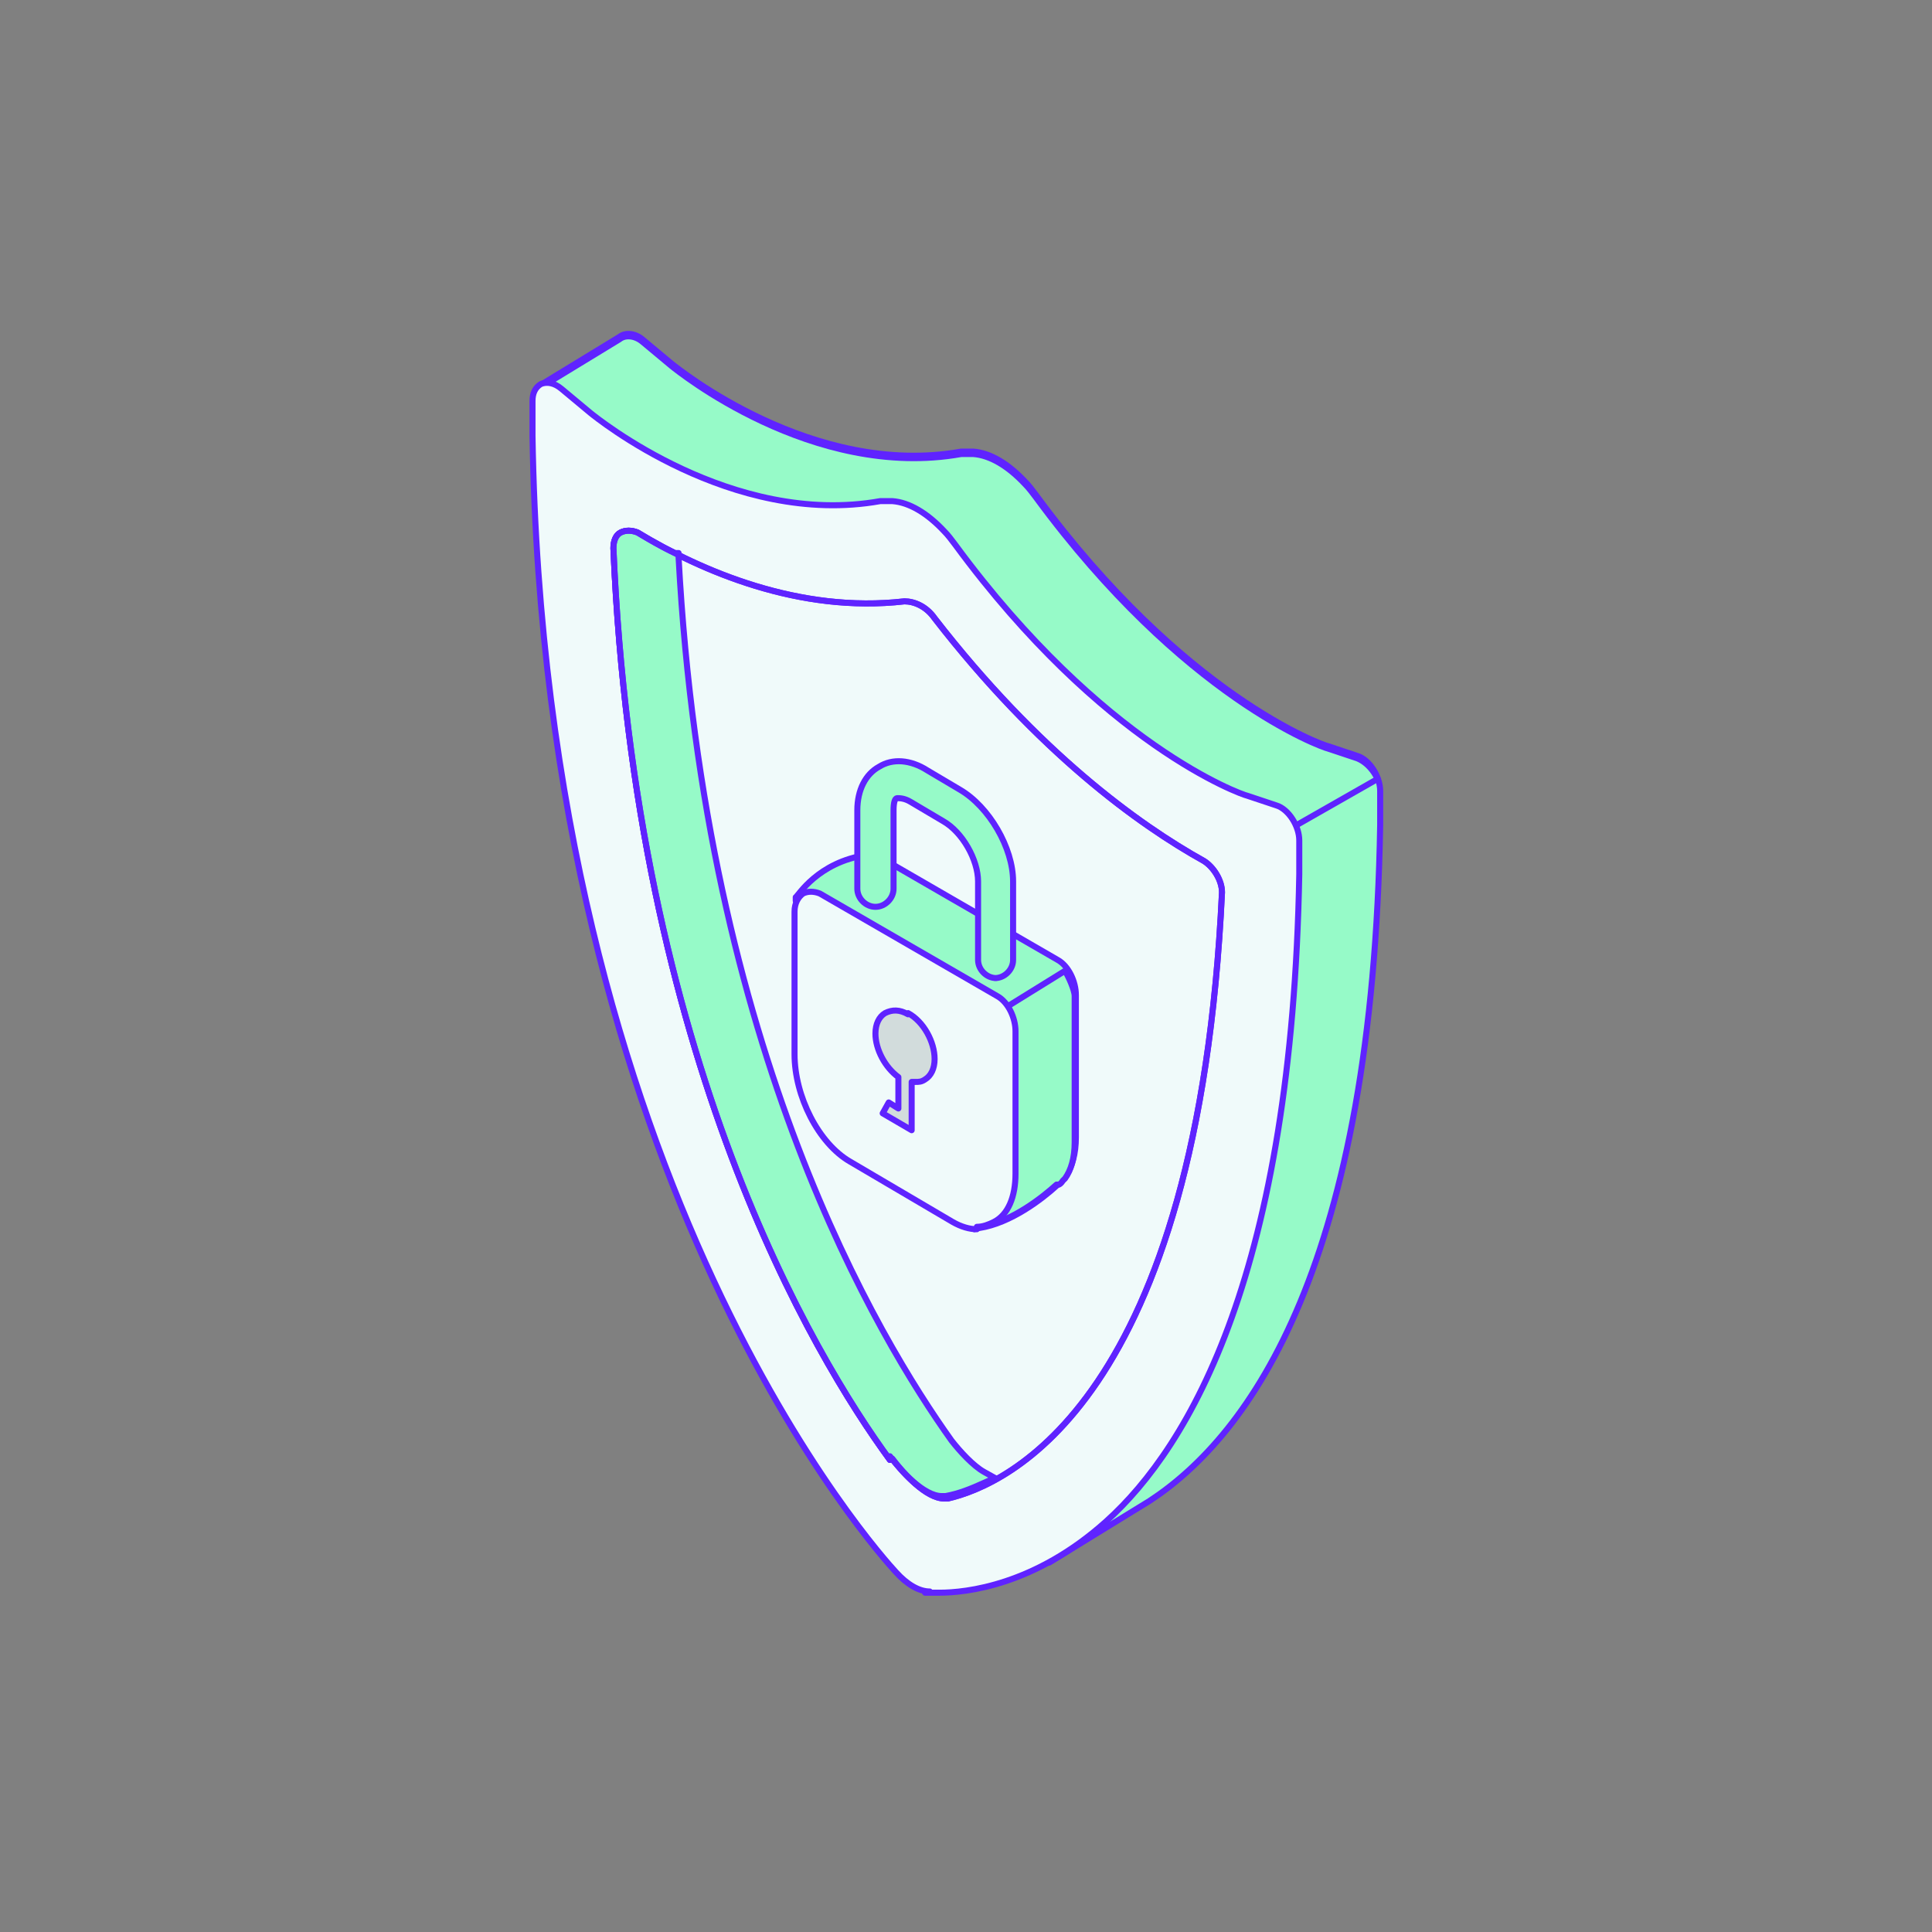 <?xml version="1.0" encoding="UTF-8"?>
<svg id="Layer_1" xmlns="http://www.w3.org/2000/svg" version="1.1" viewBox="0 0 160 160">
  <rect x="0" y="0" width="160" height="160" fill="#808080" stroke="none"/>
  <!-- Generator: Adobe Illustrator 29.6.1, SVG Export Plug-In . SVG Version: 2.1.1 Build 9)  -->
  <defs>
    <style>
      .st0, .st1, .st2, .st3 {
        stroke: #5f23ff;
        stroke-linecap: round;
        stroke-linejoin: round;
        stroke-width: .5px;
      }

      .st0, .st4 {
        fill: #f0fafa;
      }

      .st1 {
        fill: none;
      }

      .st2 {
        fill: #96fac8;
      }

      .st5 {
        fill: #28eb9b;
      }

      .st6 {
        fill: #151e29;
      }

      .st7 {
        fill: #eafff4;
      }

      .st3 {
        fill: #d2dcdc;
      }
    </style>
  </defs>
  <g>
    <path class="st2" d="M86.1,127.6c-1.4.2-2.3,0-2.5,0-.9,0-1.9-.6-2.8-1.6-1-1-24.1-26.3-29.1-77.3l-3.4-7.5-3.7-8.5h0c-.1-.3,0-.7.3-.9l6.4-3.9c.5-.4,1.3-.3,1.9.2l2.4,2c.5.4,11.7,9.5,24,7.3.3,0,.6,0,1,0,1.4.1,2.9,1,4.3,2.5.3.3.6.7.9,1.1,12.2,16.6,23.7,20.7,24.2,20.8l2.4.8c1,.3,1.9,1.7,1.9,2.9v2.8c-.6,36.3-10.7,50.5-19.1,56l-8.3,5.1-.6-1.8Z"/>
    <g>
      <path class="st7" d="M51.5,28.4c.3-.3.8-.2,1.3.2l2.4,2c.1,0,11.7,9.7,24.5,7.4.3,0,.5,0,.8,0,1.3.1,2.7,1,4,2.3h0c.3.3.6.7.8,1,12.3,16.8,24,20.9,24.5,21l2.4.8c.4.1.8.5,1.1,1l-19.3,11-40.6-17.2c-.4-3-.8-6-1.1-9.2l-3.5-7.6-3.7-8.5c0,0,0-.2,0-.2l6.4-3.9Z"/>
      <path class="st2" d="M52.9,58.3v-.3c-.5-3-.9-6.1-1.2-9.1l-3.4-7.5-3.7-8.5c-.1-.3,0-.7.3-.9l6.4-3.9c.5-.4,1.3-.3,1.9.2l2.4,2c.5.4,11.7,9.5,24,7.3.3,0,.6,0,1,0,1.4.1,2.9,1,4.3,2.5.3.3.6.7.9,1.1,12.2,16.6,23.7,20.7,24.2,20.8l2.4.8c.5.2,1,.6,1.4,1.2l.3.5-20,11.4-41.1-17.4Z"/>
    </g>
    <g>
      <path class="st5" d="M74.6,129.8c-1.2-1.3-29-31.7-29.9-93.7v-2.9c0-1,.7-1.2,1.5-.6l2.4,2c.1,0,11.7,9.7,24.5,7.4.3,0,.5,0,.8,0h0c1.3.1,2.7,1,4,2.3h0c.3.3.6.7.8,1,12.3,16.8,24,20.9,24.5,21l2.4.8c.8.3,1.6,1.4,1.5,2.4v2.8c-1,60.9-28.8,59-30,58.9h0c-.8,0-1.7-.6-2.4-1.4h0ZM99.3,72c-5.2-2.9-13.6-8.9-22.4-20.2-.6-.8-1.4-1.3-2-1.2-8.9,1-17.3-2.7-22.4-5.8-.7-.4-1.2,0-1.2.7,1.9,41.9,16.4,66.3,22.8,75.2,1.1,1.5,3,3.3,4.1,3.1,6.4-1.5,20.5-10.2,22.3-49.7,0-.8-.5-1.7-1.2-2.1Z"/>
      <path class="st0" d="M77,131.8c-.9,0-1.9-.6-2.8-1.6h0c-1.2-1.3-29.1-31.9-30.1-94.1v-2.9c0-.6.2-1.1.7-1.4.5-.2,1.1-.1,1.7.4l2.4,2c.5.4,11.7,9.5,24,7.3.3,0,.6,0,1,0,1.4.1,2.9,1,4.3,2.5.3.3.6.7.9,1.1,12.2,16.6,23.7,20.7,24.2,20.8l2.4.8c1,.3,1.9,1.7,1.9,2.9v2.8c-.6,32.8-9,47.3-16,53.6-5.9,5.3-11.6,5.9-13.8,5.9s-.7,0-.8,0ZM73.7,120.9c-6.3-8.6-21.1-33.3-22.9-75.5,0-.6.2-1.1.6-1.3.4-.2.9-.2,1.4,0,5.3,3.2,13.4,6.7,22.1,5.7.8,0,1.8.4,2.5,1.4,8.6,11.1,16.9,17.1,22.3,20.1.8.5,1.5,1.6,1.5,2.6h0c-2,42.2-17.9,49.1-22.7,50.2,0,0-.2,0-.3,0-1.5,0-3.4-2.1-4.3-3.3ZM99.9,74c0-.6-.4-1.3-.9-1.6-5.5-3.1-13.9-9.1-22.6-20.4-.6-.7-1.2-1-1.5-1-9,1-17.3-2.6-22.7-5.9-.2-.1-.3,0-.3,0,0,0,0,.1,0,.3,1.9,41.9,16.5,66.3,22.7,74.9,1.2,1.6,2.9,3,3.5,2.9,4.6-1.1,19.9-7.7,21.9-49.2h0Z"/>
    </g>
    <path class="st4" d="M52.4,44.7c5.1,3.1,13.5,6.8,22.4,5.8.6,0,1.4.4,2,1.2,8.8,11.4,17.2,17.3,22.4,20.2.7.4,1.2,1.3,1.2,2.1-1.9,39.5-15.9,48.2-22.3,49.7-1.1.2-3-1.6-4.1-3.1-6.4-8.9-21-33.3-22.8-75.2,0-.8.5-1.1,1.2-.7Z"/>
    <g>
      <path class="st6" d="M52.4,44.7c.9.6,2,1.2,3.1,1.7,2.2,40.8,16.4,64.6,22.7,73.4.7,1,1.9,2.2,2.9,2.8-1.1.5-2.2.9-3.1,1.1-1.1.2-3-1.6-4.1-3.1-6.4-8.9-21-33.3-22.8-75.2,0-.8.5-1.1,1.2-.7Z"/>
      <path class="st2" d="M73.7,120.9c-6.3-8.6-21.1-33.3-22.9-75.5,0-.6.2-1.1.6-1.3.4-.2.9-.2,1.4,0h0c1,.6,2,1.2,3.1,1.7h.3c0,.1,0,.4,0,.4,2.2,40.9,16.6,64.7,22.6,73.1.7.9,1.8,2.1,2.7,2.6l.9.5-.9.4c-1.1.5-2.1.9-3.2,1.1,0,0-.2,0-.3,0-1.5,0-3.4-2.1-4.3-3.3Z"/>
    </g>
    <path class="st1" d="M73.7,120.9c-6.3-8.6-21.1-33.3-22.9-75.5,0-.6.2-1.1.6-1.3.4-.2.9-.2,1.4,0h0c5.3,3.2,13.4,6.7,22.1,5.7.8,0,1.8.4,2.5,1.4,8.6,11.1,16.9,17.1,22.3,20.1.8.5,1.5,1.6,1.5,2.6-2,42.2-17.9,49.1-22.7,50.2,0,0-.2,0-.3,0-1.5,0-3.4-2.1-4.3-3.3Z"/>
  </g>
  <g>
    <g>
      <g>
        <path class="st4" d="M89.1,82.3c0-1-.6-2.1-1.3-2.5l-15.1-8.8c-.3-.2-.5-.2-.7-.1-4,.6-5.5,3.4-5.5,3.4l5,9.1v.8c0,3.3,2,7.2,4.5,8.7l1,.6,4.5,8.2c2.6-.4,5.2-2.5,6.4-3.5.2-.1.3-.3.3-.3l.2-.2c.5-.7.8-1.7.8-3v-12.2Z"/>
        <path class="st2" d="M80.7,101.8l-4.4-8.1-.9-.5c-2.6-1.5-4.6-5.4-4.6-8.9v-.7l-4.9-9v-.3c.2-.1,1.8-2.9,5.9-3.5.3,0,.6-.1,1.1.2l14.7,8.5c.9.5,1.5,1.8,1.5,2.9v11.8c0,1.3-.3,2.5-.9,3.3l-.3.3h0s-.2.2-.4.4c-1.2,1.1-3.8,3.1-6.4,3.5h-.4Z"/>
      </g>
      <path class="st2" d="M87.7,98.1c.2-.1.3-.3.3-.3l.2-.2c.5-.7.8-1.7.8-3v-12.1c0-.5-.5-1.6-.8-2.1l-6.3,3.9s-2.3,5.5-4.6,10.1l3.9,7.2c2.6-.4,5.2-2.5,6.3-3.5Z"/>
      <g>
        <path class="st5" d="M70.6,95.8l8.5,5c2.4,1.4,4.4,0,4.4-3.3v-11.8c0-.9-.6-2-1.3-2.5l-14.7-8.5c-.7-.4-1.3,0-1.3,1v11.8c0,3.2,2,7,4.4,8.4Z"/>
        <path class="st0" d="M80.9,101.8c-.6,0-1.3-.2-2-.6l-8.5-5c-2.6-1.5-4.6-5.4-4.6-8.9v-11.8c0-.7.3-1.2.7-1.5.4-.2.9-.2,1.4,0l14.7,8.5c.9.5,1.5,1.8,1.5,2.9v11.8c0,1.9-.6,3.4-1.8,4-.4.2-.9.4-1.4.4Z"/>
      </g>
      <path class="st3" d="M75.2,84c-.7-.4-1.3-.4-1.9-.1-.5.3-.8.9-.8,1.7,0,1.3.8,2.8,1.9,3.6v2.6l-.8-.5-.5.9,2.4,1.4v-4c.1,0,.2,0,.3,0,.3,0,.5,0,.8-.2.5-.3.8-.9.8-1.7,0-1.4-.9-3.1-2.2-3.8Z"/>
    </g>
    <path class="st2" d="M82.5,81h0c-.8,0-1.5-.7-1.5-1.5v-6.5c0-1.8-1.3-4.1-2.9-5l-2.7-1.6c-.5-.3-.9-.3-1.1-.3-.2,0-.3.4-.3,1v6.5c0,.8-.7,1.5-1.5,1.5h0c-.8,0-1.5-.7-1.5-1.5v-6.5c0-1.7.7-3,1.8-3.6,1.1-.7,2.6-.6,4,.3l2.7,1.6c2.4,1.4,4.4,4.8,4.4,7.6v6.5c0,.8-.7,1.5-1.5,1.5Z"/>
  </g>
</svg>